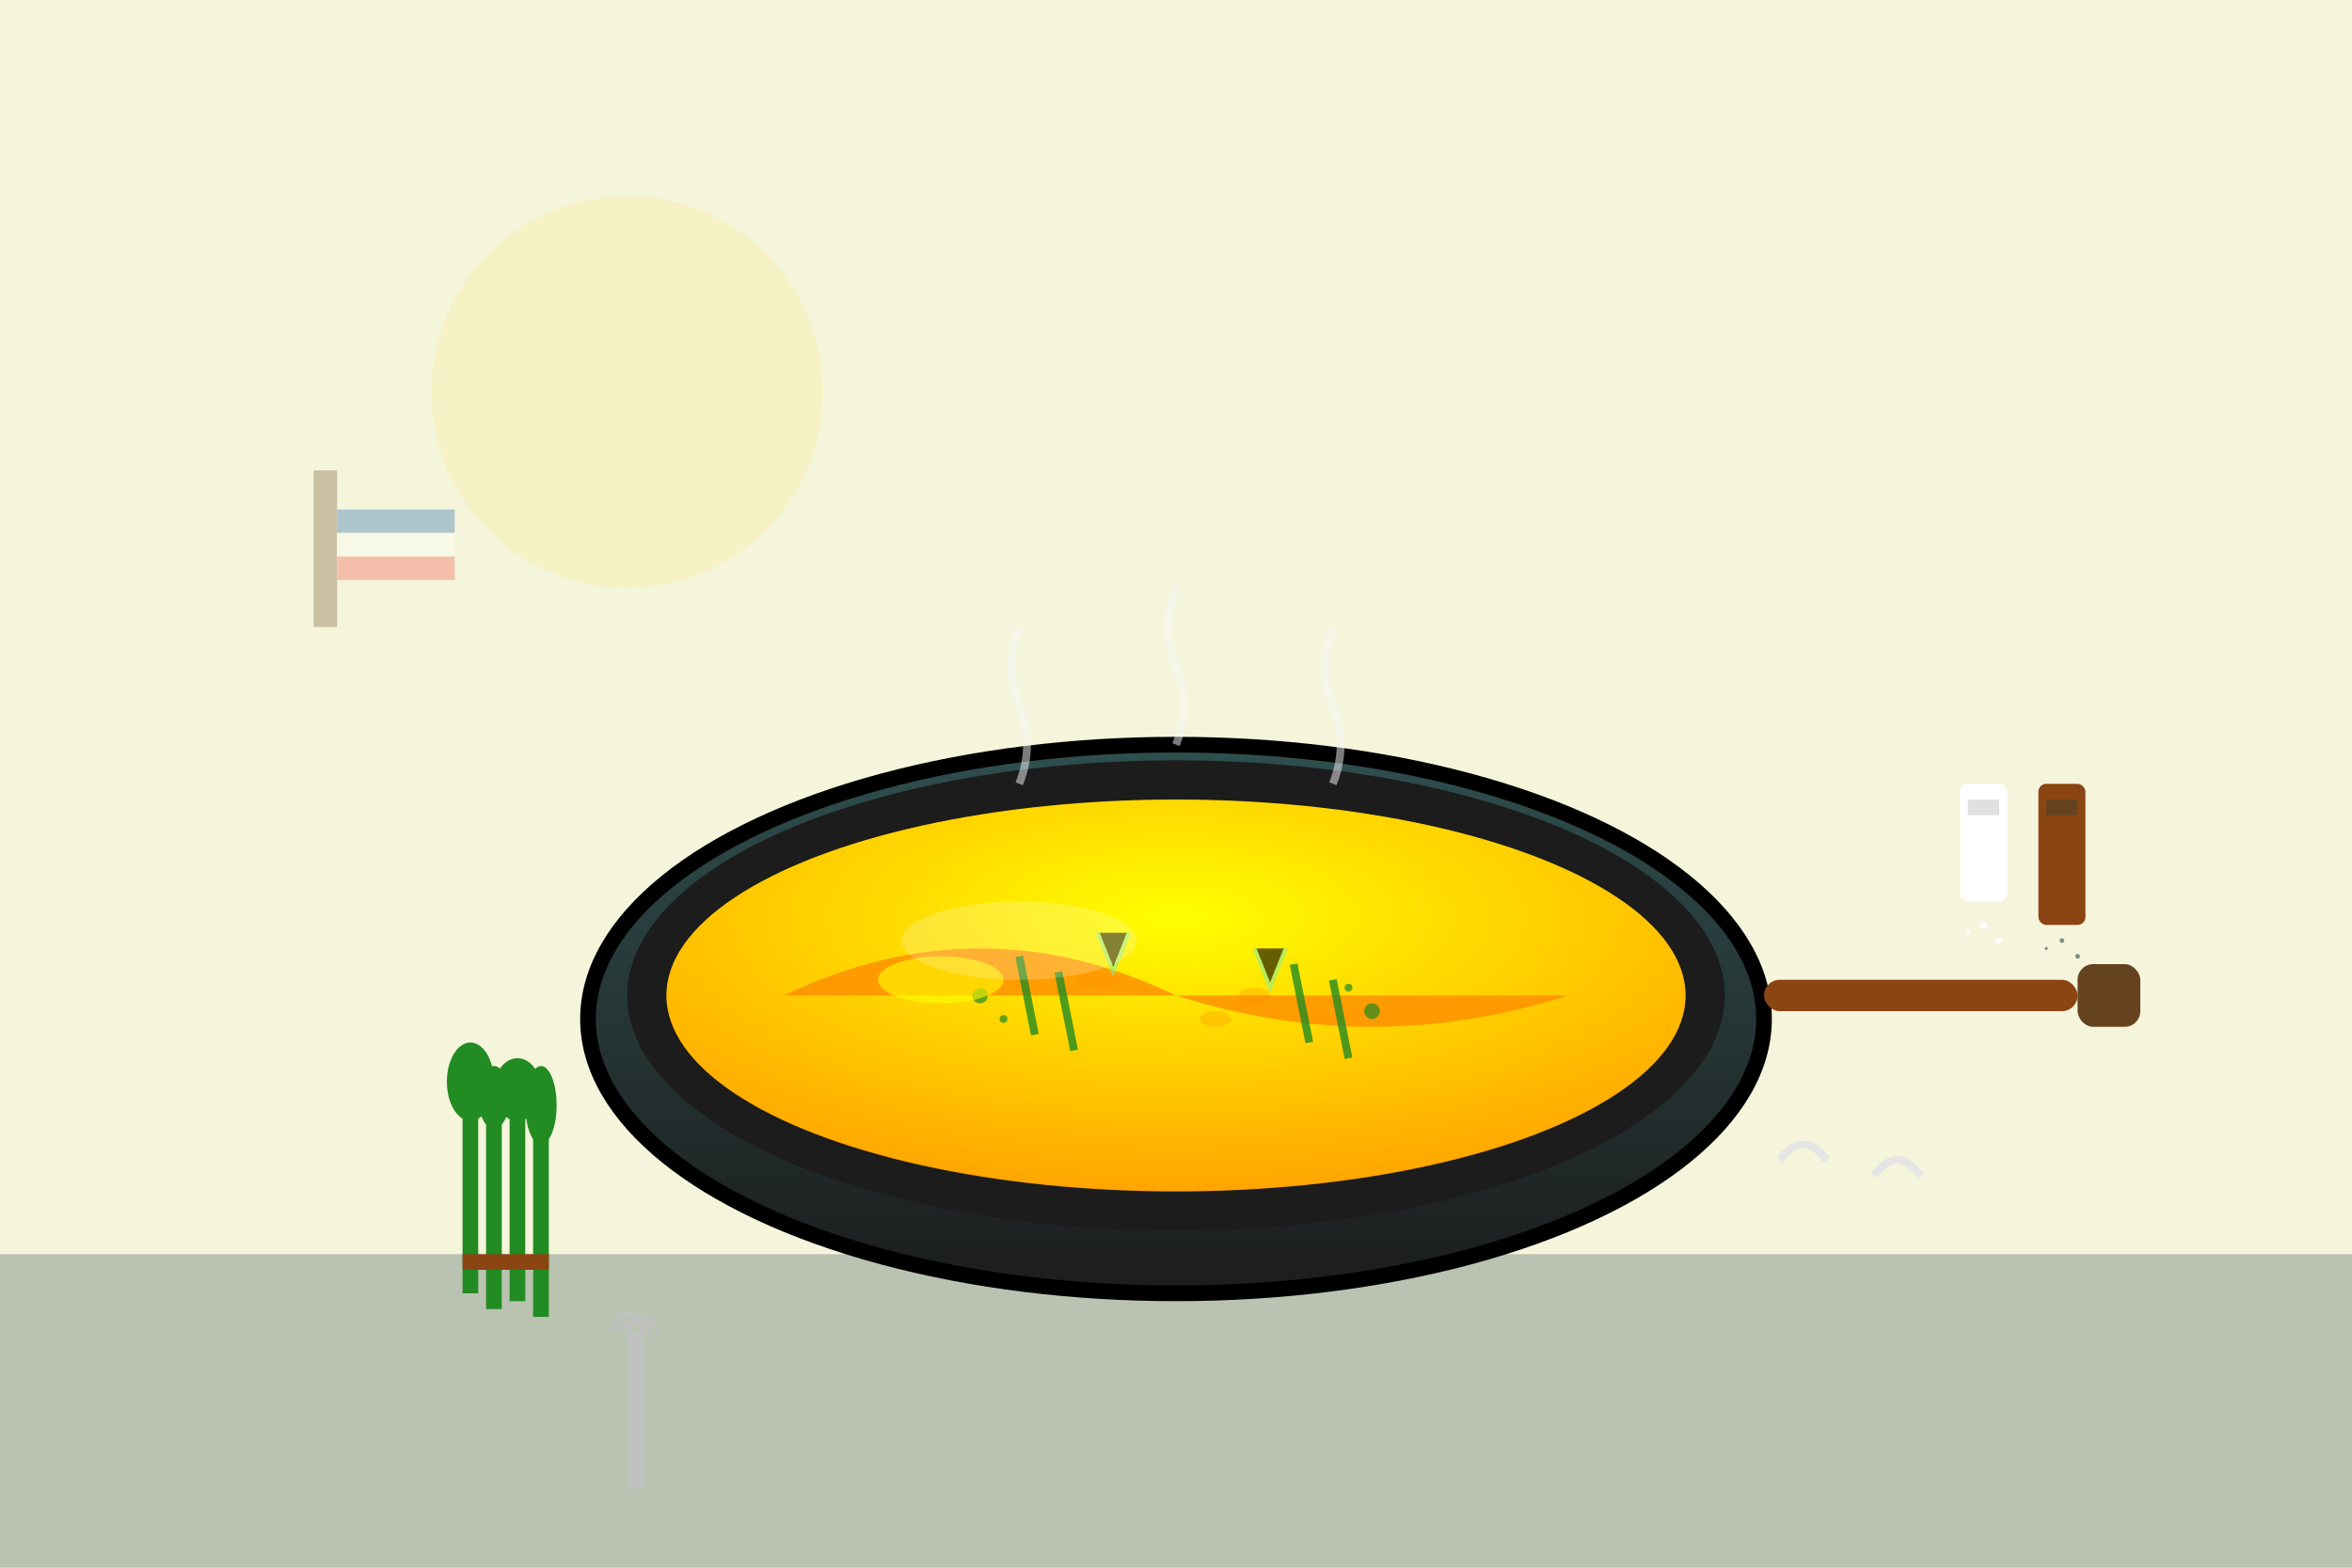 <svg xmlns="http://www.w3.org/2000/svg" viewBox="0 0 300 200" preserveAspectRatio="xMidYMid slice">
  <defs>
    <linearGradient id="panGradient" x1="0%" y1="0%" x2="0%" y2="100%">
      <stop offset="0%" style="stop-color:#2F4F4F;stop-opacity:1" />
      <stop offset="100%" style="stop-color:#1C1C1C;stop-opacity:1" />
    </linearGradient>
    
    <radialGradient id="omeletteGradient" cx="50%" cy="30%" r="70%">
      <stop offset="0%" style="stop-color:#FFFF00;stop-opacity:1" />
      <stop offset="100%" style="stop-color:#FFA500;stop-opacity:1" />
    </radialGradient>
  </defs>
  
  <!-- Kitchen background -->
  <rect width="300" height="200" fill="#F5F5DC"/>
  
  <!-- Stove surface -->
  <rect x="0" y="160" width="300" height="40" fill="#2F4F4F" opacity="0.3"/>
  
  <!-- Non-stick pan -->
  <ellipse cx="150" cy="130" rx="75" ry="35" fill="url(#panGradient)" stroke="#000000" stroke-width="2"/>
  <ellipse cx="150" cy="127" rx="70" ry="30" fill="#1C1C1C"/>
  
  <!-- Omelette -->
  <ellipse cx="150" cy="127" rx="65" ry="25" fill="url(#omeletteGradient)"/>
  
  <!-- Omelette folded edge -->
  <path d="M 100,127 Q 125,115 150,127 Q 175,135 200,127" fill="#FF8C00" opacity="0.8"/>
  
  <!-- Fresh herbs inside -->
  <g transform="translate(150,127)">
    <!-- Chives -->
    <g stroke="#228B22" stroke-width="1" opacity="0.8">
      <line x1="-20" y1="-5" x2="-18" y2="5"/>
      <line x1="-15" y1="-3" x2="-13" y2="7"/>
      <line x1="15" y1="-4" x2="17" y2="6"/>
      <line x1="20" y1="-2" x2="22" y2="8"/>
    </g>
    
    <!-- Parsley -->
    <g fill="#228B22" opacity="0.7">
      <circle cx="-25" cy="0" r="1"/>
      <circle cx="-22" cy="3" r="0.5"/>
      <circle cx="25" cy="2" r="1"/>
      <circle cx="22" cy="-1" r="0.5"/>
    </g>
    
    <!-- Tarragon -->
    <g stroke="#90EE90" stroke-width="0.5" opacity="0.6">
      <path d="M -10,-8 L -8,-3 L -6,-8"/>
      <path d="M 10,-6 L 12,-1 L 14,-6"/>
    </g>
  </g>
  
  <!-- Pan handle -->
  <rect x="225" y="125" width="40" height="4" fill="#8B4513" rx="2"/>
  <rect x="265" y="123" width="8" height="8" fill="#654321" rx="2"/>
  
  <!-- Butter melting -->
  <g transform="translate(120,125)">
    <ellipse cx="0" cy="0" rx="8" ry="3" fill="#FFFF00" opacity="0.6"/>
    <ellipse cx="0" cy="0" rx="6" ry="2" fill="#FFD700" opacity="0.8"/>
  </g>
  
  <!-- Steam rising -->
  <g stroke="#F5F5F5" stroke-width="1" fill="none" opacity="0.5">
    <path d="M 130,100 Q 132,95 130,90 Q 128,85 130,80"/>
    <path d="M 150,95 Q 152,90 150,85 Q 148,80 150,75"/>
    <path d="M 170,100 Q 172,95 170,90 Q 168,85 170,80"/>
  </g>
  
  <!-- Fresh herb bunch nearby -->
  <g transform="translate(60,140)">
    <!-- Stems -->
    <g stroke="#228B22" stroke-width="2">
      <line x1="0" y1="0" x2="0" y2="25"/>
      <line x1="3" y1="2" x2="3" y2="27"/>
      <line x1="6" y1="1" x2="6" y2="26"/>
      <line x1="9" y1="3" x2="9" y2="28"/>
    </g>
    
    <!-- Leaves -->
    <g fill="#228B22">
      <ellipse cx="0" cy="-2" rx="3" ry="5"/>
      <ellipse cx="3" cy="0" rx="2" ry="4"/>
      <ellipse cx="6" cy="-1" rx="3" ry="4"/>
      <ellipse cx="9" cy="1" rx="2" ry="5"/>
    </g>
    
    <!-- String binding -->
    <rect x="-1" y="20" width="11" height="2" fill="#8B4513"/>
  </g>
  
  <!-- Eggs shells -->
  <g transform="translate(230,150)">
    <ellipse cx="0" cy="0" rx="6" ry="8" fill="#F5F5DC"/>
    <path d="M -3,-2 Q 0,-6 3,-2" stroke="#E5E5E5" stroke-width="1" fill="none"/>
    
    <ellipse cx="12" cy="2" rx="5" ry="7" fill="#F5F5DC"/>
    <path d="M 9,0 Q 12,-4 15,0" stroke="#E5E5E5" stroke-width="1" fill="none"/>
  </g>
  
  <!-- Kitchen utensils -->
  <g transform="translate(80,170)">
    <!-- Whisk -->
    <rect x="0" y="0" width="2" height="20" fill="#C0C0C0"/>
    <g stroke="#C0C0C0" stroke-width="0.5" fill="none">
      <path d="M -2,0 Q 0,-5 2,0"/>
      <path d="M -1,0 Q 1,-3 3,0"/>
      <path d="M 0,0 Q 2,-4 4,0"/>
    </g>
  </g>
  
  <!-- Salt and pepper -->
  <g transform="translate(250,100)">
    <!-- Salt shaker -->
    <rect x="0" y="0" width="6" height="15" fill="#FFFFFF" rx="1"/>
    <rect x="1" y="2" width="4" height="2" fill="#E0E0E0"/>
    <g fill="#FFFFFF" opacity="0.8">
      <circle cx="3" cy="18" r="0.5"/>
      <circle cx="1" cy="19" r="0.3"/>
      <circle cx="5" cy="20" r="0.4"/>
    </g>
    
    <!-- Pepper mill -->
    <rect x="10" y="0" width="6" height="18" fill="#8B4513" rx="1"/>
    <rect x="11" y="2" width="4" height="2" fill="#654321"/>
    <g fill="#2F4F4F" opacity="0.6">
      <circle cx="13" cy="20" r="0.3"/>
      <circle cx="11" cy="21" r="0.2"/>
      <circle cx="15" cy="22" r="0.3"/>
    </g>
  </g>
  
  <!-- French cuisine ambiance -->
  <g transform="translate(40,60)" opacity="0.3">
    <!-- Small French flag -->
    <rect x="0" y="0" width="3" height="20" fill="#654321"/>
    <rect x="3" y="5" width="15" height="3" fill="#0055A4"/>
    <rect x="3" y="8" width="15" height="3" fill="#FFFFFF"/>
    <rect x="3" y="11" width="15" height="3" fill="#EF4135"/>
  </g>
  
  <!-- Kitchen lighting -->
  <circle cx="80" cy="50" r="25" fill="#FFD700" opacity="0.1"/>
  
  <!-- Omelette golden surface texture -->
  <g opacity="0.3">
    <ellipse cx="140" cy="125" rx="3" ry="1" fill="#FF8C00"/>
    <ellipse cx="160" cy="127" rx="2" ry="1" fill="#FF8C00"/>
    <ellipse cx="155" cy="130" rx="2" ry="1" fill="#FF8C00"/>
  </g>
  
  <!-- Pan reflection -->
  <ellipse cx="130" cy="120" rx="15" ry="5" fill="#FFFFFF" opacity="0.2"/>
</svg>